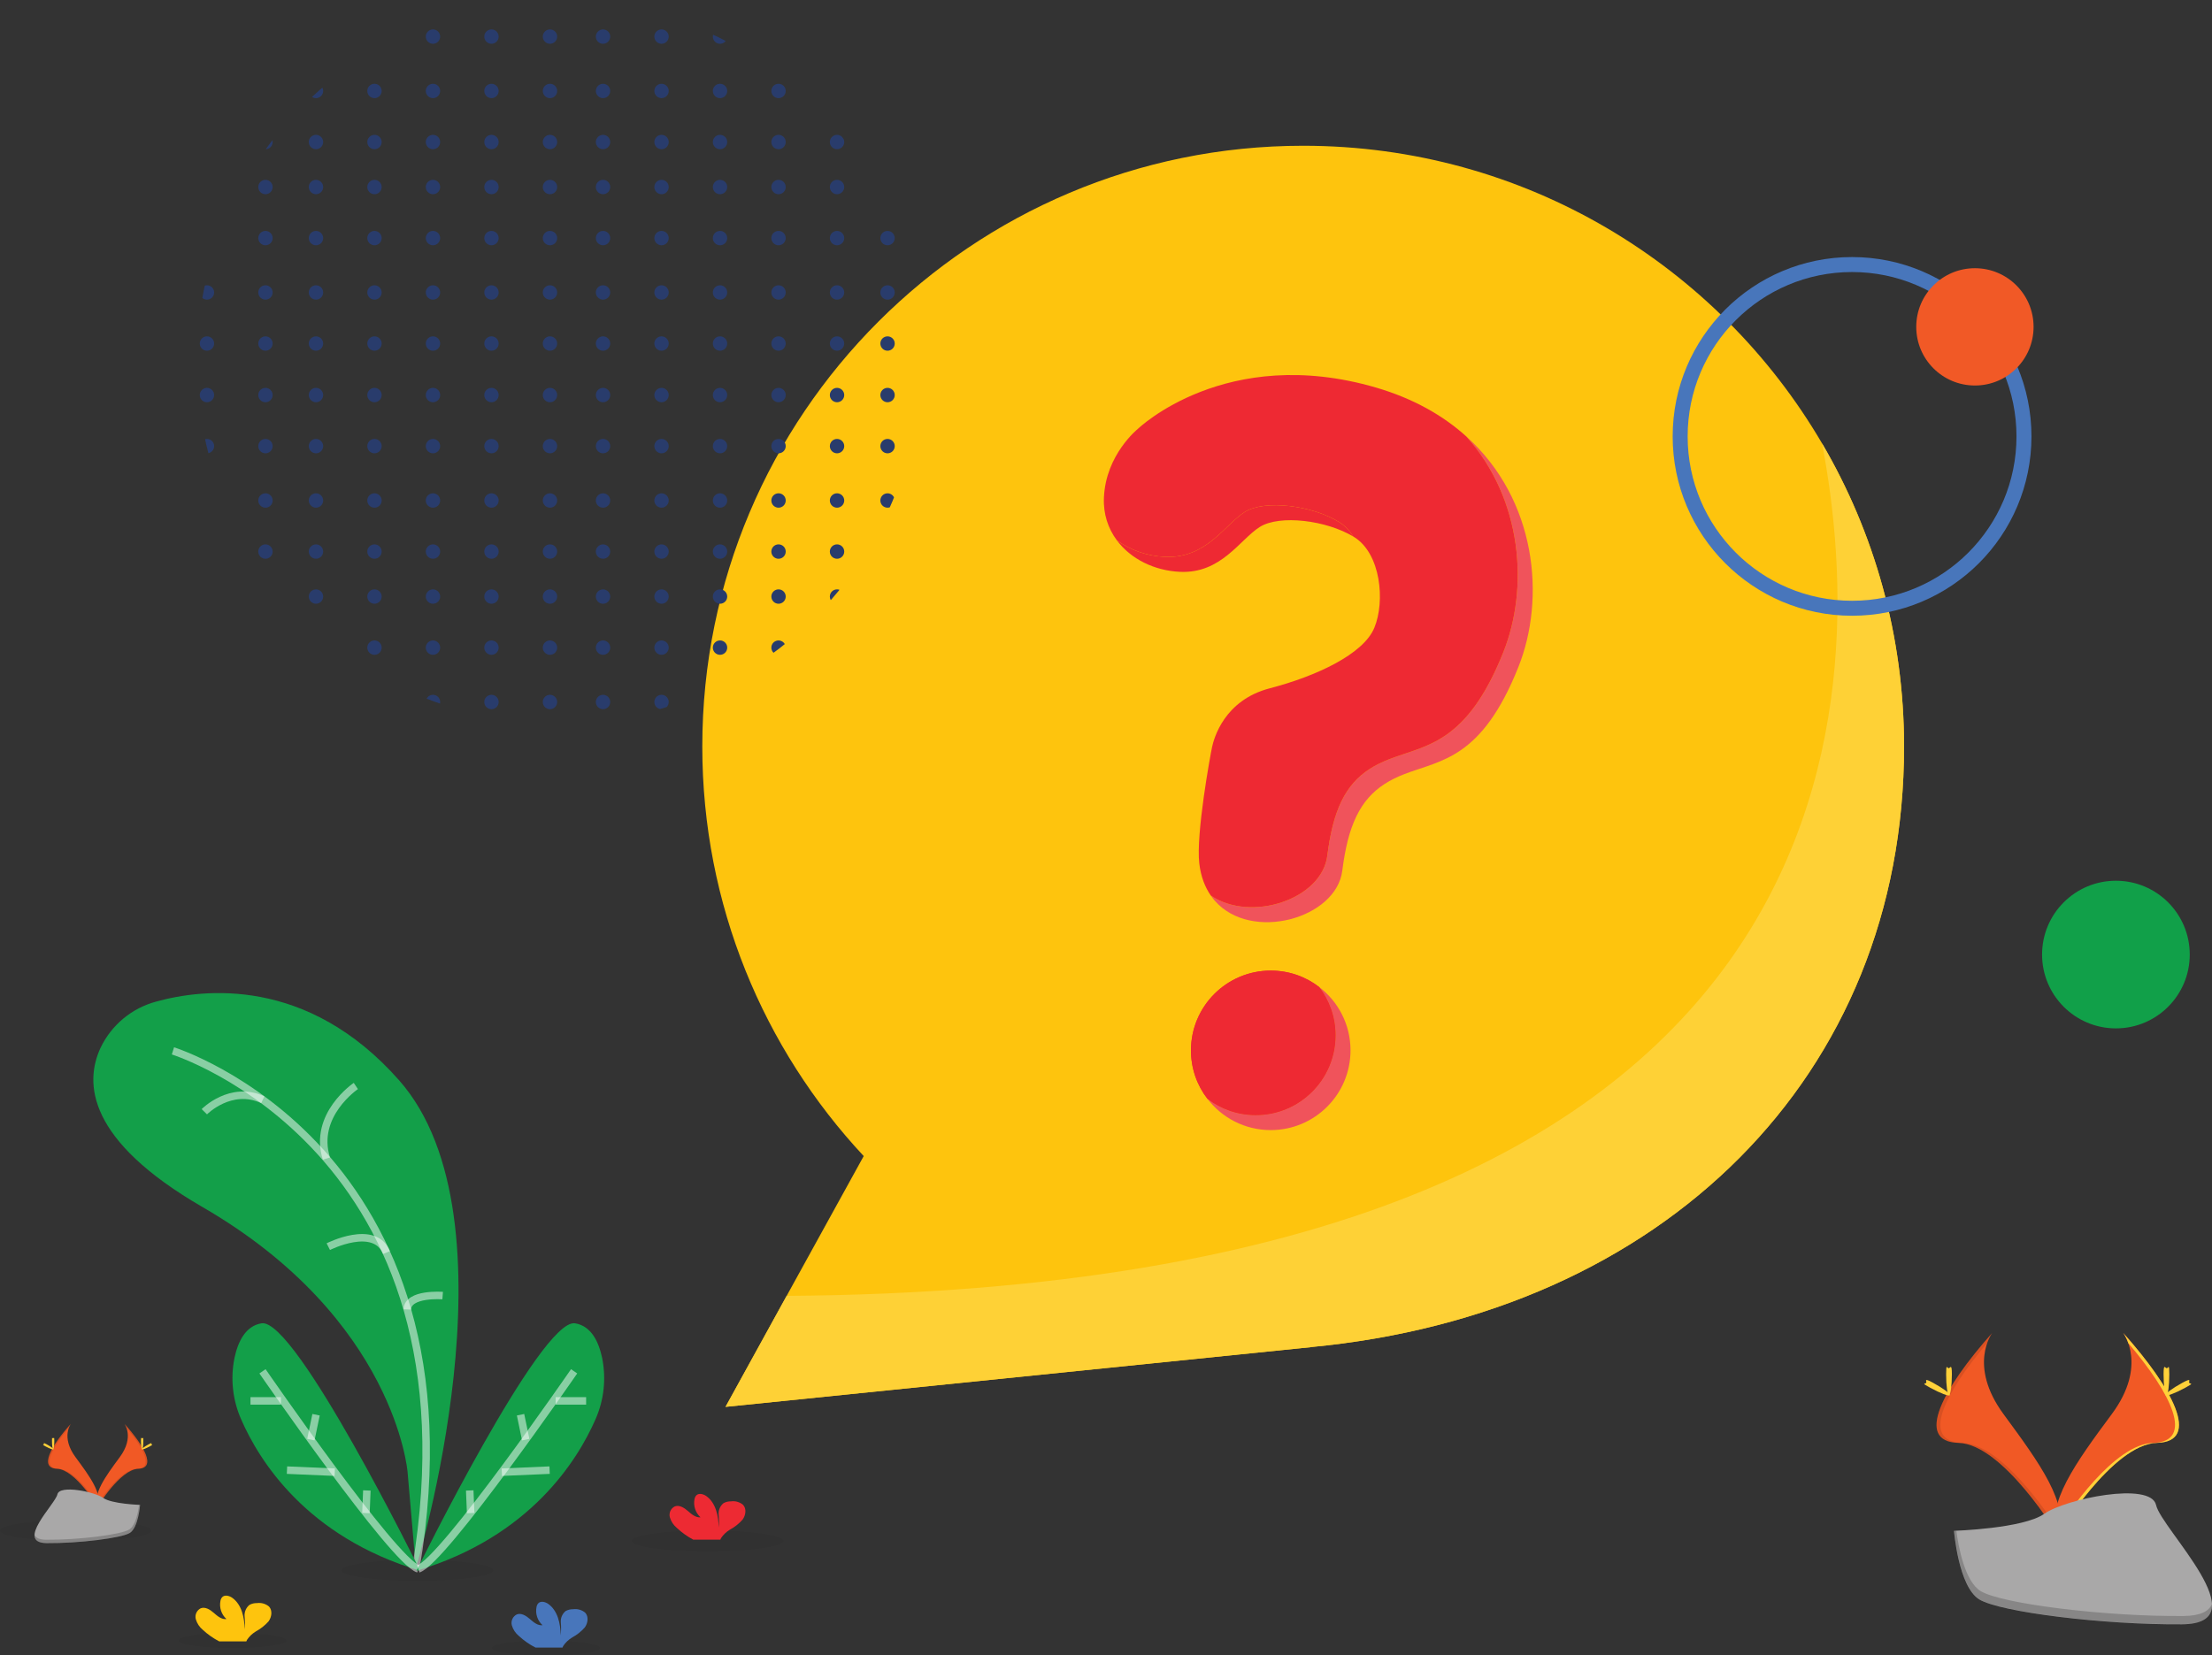 <?xml version="1.0" encoding="utf-8"?>
<!-- Generator: Adobe Illustrator 16.0.0, SVG Export Plug-In . SVG Version: 6.00 Build 0)  -->
<!DOCTYPE svg PUBLIC "-//W3C//DTD SVG 1.1//EN" "http://www.w3.org/Graphics/SVG/1.1/DTD/svg11.dtd">
<svg version="1.1" id="Layer_1" xmlns="http://www.w3.org/2000/svg" xmlns:xlink="http://www.w3.org/1999/xlink" x="0px" y="0px"
	 width="295.312px" height="221.057px" viewBox="0 0 295.312 221.057" enable-background="new 0 0 295.312 221.057"
	 xml:space="preserve">
<rect x="0" y="0" width="295.312" height="221.057" fill="#333333" stroke="none"/>
<g>
	<ellipse opacity="0.05" fill="#010101" cx="94.471" cy="205.777" rx="10.111" ry="1.39"/>
	<ellipse opacity="0.05" fill="#010101" cx="55.736" cy="209.708" rx="10.111" ry="1.39"/>
	<ellipse opacity="0.05" fill="#010101" cx="10.112" cy="204.392" rx="10.111" ry="1.389"/>
	<ellipse opacity="0.05" fill="#010101" cx="31.038" cy="219.081" rx="7.188" ry="0.986"/>
	<path fill="#139F49" d="M55.521,209.393c0,0,14.181-46.487-2.221-65.109c-12.269-13.928-26.193-12.263-32.441-10.533
		c-3.266,0.873-5.986,3.133-7.44,6.186c-2.177,4.703-1.785,12.34,13.609,21.25c25.771,14.918,27.385,35.391,27.385,35.391
		L55.521,209.393z"/>
	<path opacity="0.5" fill="none" stroke="#FFFFFF" stroke-miterlimit="10" d="M23.089,140.336c0,0,41.807,13.06,32.439,69.057"/>
	<path opacity="0.5" fill="none" stroke="#FFFFFF" stroke-miterlimit="10" d="M47.507,145.024c0,0-5.759,3.877-3.927,9.691"/>
	<path opacity="0.5" fill="none" stroke="#FFFFFF" stroke-miterlimit="10" d="M27.28,148.462c0,0,3.521-3.581,7.803-1.604"/>
	<path opacity="0.5" fill="none" stroke="#FFFFFF" stroke-miterlimit="10" d="M43.829,166.479c0,0,6.176-3.134,7.773,0.791"/>
	<path opacity="0.5" fill="none" stroke="#FFFFFF" stroke-miterlimit="10" d="M59.097,173.016c0,0-4.634-0.368-4.722,1.851"/>
	<path fill="#139F49" d="M56.093,209.764c0,0-16.608-33.789-21.17-33.047c-2.166,0.35-3.163,2.481-3.62,4.634
		c-0.559,2.768-0.243,5.643,0.906,8.223C34.561,194.971,40.88,205.238,56.093,209.764z"/>
	<path opacity="0.5" fill="none" stroke="#FFFFFF" stroke-miterlimit="10" d="M35.044,183.127c0,0,17.435,25.28,20.804,26.391"/>
	<line opacity="0.5" fill="none" stroke="#FFFFFF" stroke-miterlimit="10" x1="33.44" y1="187.077" x2="37.51" y2="187.077"/>
	<line opacity="0.5" fill="none" stroke="#FFFFFF" stroke-miterlimit="10" x1="38.314" y1="196.324" x2="44.692" y2="196.598"/>
	<line opacity="0.5" fill="none" stroke="#FFFFFF" stroke-miterlimit="10" x1="42.195" y1="188.925" x2="41.503" y2="192.25"/>
	<line opacity="0.5" fill="none" stroke="#FFFFFF" stroke-miterlimit="10" x1="48.977" y1="199.037" x2="48.855" y2="202.058"/>
	<path fill="#139F49" d="M55.601,209.764c0,0,16.608-33.789,21.171-33.047c2.169,0.35,3.167,2.481,3.618,4.634
		c0.56,2.768,0.243,5.643-0.905,8.223C77.112,194.971,70.793,205.238,55.601,209.764z"/>
	<path opacity="0.5" fill="none" stroke="#FFFFFF" stroke-miterlimit="10" d="M76.648,183.127c0,0-17.432,25.28-20.8,26.391"/>
	<line opacity="0.5" fill="none" stroke="#FFFFFF" stroke-miterlimit="10" x1="78.25" y1="187.077" x2="74.18" y2="187.077"/>
	<line opacity="0.5" fill="none" stroke="#FFFFFF" stroke-miterlimit="10" x1="73.375" y1="196.324" x2="66.996" y2="196.598"/>
	<line opacity="0.5" fill="none" stroke="#FFFFFF" stroke-miterlimit="10" x1="69.495" y1="188.925" x2="70.186" y2="192.25"/>
	<line opacity="0.5" fill="none" stroke="#FFFFFF" stroke-miterlimit="10" x1="62.712" y1="199.037" x2="62.834" y2="202.058"/>
	<path fill="#FEC40D" d="M27.082,217.655c-0.452-0.37-0.782-0.868-0.943-1.429c-0.152-0.58,0.124-1.187,0.661-1.453
		c0.607-0.233,1.265,0.189,1.745,0.615c0.481,0.425,1.053,0.909,1.685,0.821c-0.672-0.612-0.974-1.531-0.8-2.422
		c0.03-0.179,0.106-0.349,0.223-0.49c0.338-0.362,0.949-0.207,1.353,0.075c1.264,0.903,1.64,2.648,1.648,4.214
		c0.063-0.577,0.063-1.159,0-1.736c-0.049-0.587,0.195-1.162,0.653-1.533c0.305-0.166,0.647-0.247,0.994-0.237
		c0.579-0.082,1.166,0.086,1.615,0.459c0.488,0.523,0.361,1.404-0.064,1.982c-0.479,0.539-1.05,0.993-1.685,1.335
		c-0.477,0.287-0.885,0.674-1.193,1.138c-0.035,0.064-0.064,0.133-0.088,0.202h-3.61C28.477,218.784,27.74,218.265,27.082,217.655z"
		/>
	<path fill="#ED2A33" d="M90.371,204.046c-0.453-0.368-0.781-0.868-0.944-1.428c-0.15-0.577,0.124-1.183,0.658-1.448
		c0.606-0.237,1.264,0.184,1.75,0.61c0.484,0.425,1.052,0.91,1.684,0.843c-0.672-0.612-0.976-1.531-0.8-2.423
		c0.03-0.18,0.106-0.349,0.223-0.488c0.338-0.362,0.947-0.207,1.354,0.077c1.264,0.901,1.638,2.645,1.647,4.211
		c0.063-0.576,0.063-1.159,0-1.735c-0.05-0.587,0.194-1.162,0.652-1.533c0.305-0.165,0.648-0.247,0.995-0.237
		c0.577-0.082,1.163,0.085,1.61,0.459c0.493,0.522,0.362,1.404-0.064,1.982c-0.478,0.539-1.049,0.993-1.685,1.335
		c-0.477,0.285-0.884,0.674-1.192,1.136c-0.034,0.066-0.063,0.133-0.089,0.204h-3.61C91.762,205.188,91.026,204.664,90.371,204.046z
		"/>
	<ellipse opacity="0.05" fill="#010101" cx="72.878" cy="220.071" rx="7.188" ry="0.986"/>
	<path fill="#4876BB" d="M69.28,218.475c-0.454-0.37-0.784-0.868-0.948-1.43c-0.152-0.58,0.124-1.186,0.662-1.452
		c0.607-0.234,1.265,0.189,1.749,0.615c0.485,0.425,1.054,0.909,1.685,0.821c-0.675-0.61-0.979-1.53-0.801-2.422
		c0.028-0.181,0.106-0.351,0.225-0.49c0.336-0.362,0.943-0.207,1.348,0.075c1.262,0.903,1.643,2.648,1.647,4.215
		c0.071-0.576,0.079-1.159,0.025-1.736c-0.052-0.586,0.191-1.162,0.648-1.534c0.306-0.165,0.648-0.245,0.994-0.237
		c0.58-0.082,1.166,0.086,1.614,0.459c0.488,0.524,0.363,1.404-0.062,1.982c-0.481,0.539-1.051,0.991-1.687,1.335
		c-0.478,0.285-0.886,0.673-1.192,1.138c-0.036,0.064-0.065,0.131-0.089,0.202h-3.615C70.683,219.605,69.942,219.084,69.28,218.475z
		"/>
	<path fill="#F15925" d="M9.459,190.147c0,0-1.357,1.769,0.623,4.445c1.981,2.675,3.615,4.935,2.95,6.604
		c0,0-2.987-4.969-5.419-5.055C5.182,196.05,6.783,193.121,9.459,190.147z"/>
	<path opacity="0.1" fill="#010101" enable-background="new    " d="M9.459,190.147c-0.121,0.171-0.215,0.358-0.278,0.557
		c-2.373,2.784-3.637,5.388-1.357,5.45c2.127,0.064,4.677,3.864,5.282,4.821c-0.017,0.075-0.041,0.147-0.071,0.22
		c0,0-2.987-4.969-5.417-5.055C5.187,196.05,6.783,193.121,9.459,190.147z"/>
	<path fill="#FFD139" d="M6.94,192.405c0,0.625,0.071,1.129,0.155,1.129c0.084,0,0.157-0.504,0.157-1.129
		c0-0.623-0.085-0.328-0.173-0.328C6.99,192.078,6.94,191.783,6.94,192.405z"/>
	<path fill="#FFD139" d="M6.076,193.152c0.548,0.294,1.024,0.475,1.066,0.4c0.042-0.076-0.366-0.379-0.914-0.679
		c-0.548-0.297-0.334-0.08-0.376,0C5.811,192.953,5.529,192.852,6.076,193.152z"/>
	<path fill="#F15925" d="M16.617,190.147c0,0,1.353,1.769-0.628,4.445c-1.98,2.675-3.61,4.935-2.949,6.604
		c0,0,2.987-4.969,5.422-5.055C20.897,196.05,19.292,193.121,16.617,190.147z"/>
	<path opacity="0.1" fill="#010101" enable-background="new    " d="M16.617,190.147c0.117,0.171,0.209,0.358,0.273,0.557
		c2.376,2.784,3.64,5.388,1.356,5.45c-2.105,0.064-4.672,3.864-5.283,4.821c0,0.075,0.046,0.147,0.071,0.22
		c0,0,2.988-4.969,5.422-5.055C20.893,196.05,19.292,193.121,16.617,190.147z"/>
	<path fill="#FFD139" d="M19.133,192.405c0,0.625-0.068,1.129-0.156,1.129c-0.089,0-0.157-0.504-0.157-1.129
		c0-0.623,0.09-0.328,0.173-0.328C19.077,192.078,19.133,191.783,19.133,192.405z"/>
	<path fill="#FFD139" d="M20,193.152c-0.548,0.294-1.028,0.475-1.067,0.4c-0.038-0.076,0.367-0.379,0.915-0.679
		c0.548-0.297,0.333-0.08,0.375,0C20.265,192.953,20.547,192.852,20,193.152z"/>
	<path fill="#A9A8A8" d="M18.703,200.963c0,0-3.792-0.118-4.93-0.932c-1.137-0.813-5.826-1.783-6.109-0.475
		c-0.282,1.304-5.695,6.484-1.415,6.516c4.28,0.034,9.934-0.666,11.076-1.36C18.466,204.017,18.703,200.963,18.703,200.963z"/>
	<path opacity="0.2" fill="#010101" enable-background="new    " d="M6.169,205.618c4.28,0.034,9.938-0.666,11.079-1.361
		c0.864-0.527,1.214-2.422,1.329-3.299h0.126c0,0-0.241,3.055-1.377,3.751c-1.138,0.694-6.801,1.394-11.076,1.36
		c-1.234,0-1.665-0.451-1.641-1.099C4.782,205.365,5.25,205.61,6.169,205.618z"/>
</g>
<g>
	<path fill="#F15925" d="M283.459,178.004c0,0,3.309,4.324-1.532,10.846c-4.838,6.52-8.828,12.053-7.23,16.125
		c0,0,7.297-12.137,13.258-12.303C293.916,192.502,289.998,185.332,283.459,178.004z"/>
	<path fill="#FFD139" d="M283.459,178.004c0.29,0.414,0.517,0.871,0.675,1.354c5.797,6.809,8.888,13.168,3.313,13.328
		c-5.187,0.146-11.45,9.434-12.907,11.775c0.048,0.178,0.107,0.357,0.175,0.531c0,0,7.297-12.137,13.257-12.307
		C293.932,192.518,289.998,185.332,283.459,178.004z"/>
	<path fill="#FFD139" d="M289.612,183.521c0,1.525-0.169,2.76-0.38,2.76s-0.385-1.234-0.385-2.76s0.215-0.807,0.427-0.807
		S289.612,181.992,289.612,183.521z"/>
	<path fill="#FFD139" d="M291.726,185.332c-1.337,0.727-2.506,1.166-2.609,0.984c-0.103-0.18,0.904-0.928,2.243-1.658
		c1.338-0.727,0.808-0.197,0.909,0C292.372,184.859,293.064,184.605,291.726,185.332z"/>
	<path fill="#F15925" d="M265.97,178.004c0,0-3.296,4.314,1.526,10.863c4.819,6.549,8.827,12.053,7.23,16.125
		c0,0-7.298-12.137-13.257-12.307C255.509,192.518,259.438,185.332,265.97,178.004z"/>
	<path opacity="0.1" fill="#010101" enable-background="new    " d="M265.97,178.004c-0.287,0.416-0.514,0.871-0.674,1.354
		c-5.798,6.809-8.889,13.168-3.314,13.328c5.193,0.146,11.449,9.434,12.908,11.775c-0.048,0.182-0.105,0.357-0.175,0.531
		c0,0-7.298-12.137-13.258-12.307C255.497,192.518,259.438,185.332,265.97,178.004z"/>
	<path fill="#FFD139" d="M259.817,183.521c0,1.525,0.17,2.76,0.382,2.76c0.211,0,0.385-1.234,0.385-2.76s-0.217-0.807-0.428-0.807
		C259.944,182.715,259.817,181.992,259.817,183.521z"/>
	<path fill="#FFD139" d="M257.708,185.332c1.338,0.727,2.501,1.166,2.604,0.984c0.103-0.18-0.903-0.928-2.242-1.658
		c-1.337-0.727-0.807-0.197-0.908,0C257.058,184.859,256.372,184.605,257.708,185.332z"/>
	<path fill="#A9A8A8" d="M260.867,204.426c0,0,9.256-0.285,12.052-2.271c2.798-1.988,14.234-4.357,14.928-1.168
		c0.694,3.188,13.908,15.842,3.459,15.926c-10.449,0.086-24.28-1.627-27.063-3.324C261.458,211.889,260.867,204.426,260.867,204.426
		z"/>
	<path opacity="0.2" fill="#010101" enable-background="new    " d="M291.492,215.805c-10.449,0.084-24.28-1.629-27.063-3.326
		c-2.121-1.289-2.965-5.926-3.249-8.064h-0.307c0,0,0.603,7.467,3.369,9.16c2.768,1.691,16.614,3.412,27.063,3.326
		c3.014,0,4.063-1.096,4.001-2.688C294.89,215.184,293.74,215.785,291.492,215.805z"/>
</g>
<g>
	<path fill="#FEC40D" d="M174.97,179.894l0.01,0.01l-78.12,7.97l8.16-14.82l10.29-18.67c-13.37-14.33-21.55-33.56-21.55-54.7
		c0-44.3,35.92-80.22,80.22-80.22c29.54,0,55.35,15.97,69.27,39.74c6.96,11.88,10.95,25.71,10.95,40.48
		C254.2,143.654,222.04,175.444,174.97,179.894z"/>
	<path fill="#FED136" d="M174.97,179.894l0.01,0.01l-78.12,7.97l8.16-14.82c144.26-0.97,144.8-79.67,138.23-113.85
		c6.96,11.88,10.95,25.71,10.95,40.48C254.2,143.654,222.04,175.444,174.97,179.894z"/>
	<g>
		<path fill="#EE2933" d="M180.69,71.664c-3.57-2.17-9.83-2.98-12.51-1.29c-2.69,1.71-5.14,6.24-10.64,5.99
			c-3.4-0.15-6.58-1.7-8.45-4.23c1.79,1.33,4.06,2.13,6.45,2.23c5.5,0.25,7.95-4.28,10.64-5.99c2.7-1.71,9.06-0.86,12.61,1.35
			C179.56,70.204,180.19,70.874,180.69,71.664z"/>
		<path fill="#F0535B" d="M202.7,89.104c-4.89,12.24-10.28,12.37-15.18,14.26c-3.96,1.53-6.32,3.91-7.6,8.93
			c-0.29,1.17-0.53,2.49-0.72,3.98c-0.8,6.41-12.17,9.56-17.01,4.02c-0.19-0.22-0.37-0.45-0.54-0.7c5.35,3.64,14.82,0.51,15.55-5.32
			c0.19-1.49,0.43-2.81,0.72-3.98c1.28-5.02,3.64-7.4,7.6-8.93c4.9-1.89,10.29-2.02,15.18-14.26c3.4-8.51,2.61-20.38-4.93-28.81
			C205.15,66.744,206.39,79.894,202.7,89.104z"/>
		<path fill="#EE2933" d="M200.7,87.104c-4.89,12.24-10.28,12.37-15.18,14.26c-3.96,1.53-6.32,3.91-7.6,8.93
			c-0.29,1.17-0.53,2.49-0.72,3.98c-0.73,5.83-10.2,8.96-15.55,5.32l-0.01-0.01c-0.78-1.13-1.33-2.55-1.53-4.29
			c-0.46-3.89,1.47-14.44,1.71-15.55c0.24-1.1,1.59-6.24,7.71-7.83c6.12-1.59,12.49-4.53,13.95-8.08c1.47-3.55,0.86-9.91-2.69-12.11
			c-0.03-0.02-0.07-0.04-0.1-0.06c-0.5-0.79-1.13-1.46-1.9-1.94c-3.55-2.21-9.91-3.06-12.61-1.35c-2.69,1.71-5.14,6.24-10.64,5.99
			c-2.39-0.1-4.66-0.9-6.45-2.23c-1.15-1.56-1.81-3.49-1.71-5.68c0.24-5.75,4.53-9.18,4.53-9.18s11.75-11.38,31.82-5.51
			c4.97,1.46,8.95,3.73,12.04,6.53C203.31,66.724,204.1,78.594,200.7,87.104z"/>
		<path fill="#F0535B" d="M180.3,140.264c0,5.88-4.77,10.65-10.65,10.65c-3.45,0-6.52-1.64-8.46-4.19c1.79,1.38,4.03,2.19,6.46,2.19
			c5.88,0,10.65-4.77,10.65-10.65c0-2.43-0.81-4.67-2.19-6.46C178.66,133.744,180.3,136.814,180.3,140.264z"/>
		<path fill="#EE2933" d="M178.3,138.264c0,5.88-4.77,10.65-10.65,10.65c-2.43,0-4.67-0.81-6.46-2.19
			c-1.38-1.79-2.19-4.03-2.19-6.46c0-5.88,4.77-10.65,10.65-10.65c2.43,0,4.67,0.81,6.46,2.19
			C177.49,133.594,178.3,135.834,178.3,138.264z"/>
		<path fill="#EE2933" d="M178.3,138.264c0,5.88-4.77,10.65-10.65,10.65c-2.43,0-4.67-0.81-6.46-2.19
			c-1.38-1.79-2.19-4.03-2.19-6.46c0-5.88,4.77-10.65,10.65-10.65c2.43,0,4.67,0.81,6.46,2.19
			C177.49,133.594,178.3,135.834,178.3,138.264z"/>
	</g>
	<circle fill="none" stroke="#4876BB" stroke-width="2" stroke-miterlimit="10" cx="247.259" cy="58.278" r="22.95"/>
	<circle fill="#F15926" cx="263.66" cy="43.649" r="7.832"/>
	<circle fill="#11A049" cx="282.484" cy="127.473" r="9.858"/>
</g>
<g>
	<defs>
		<circle id="SVGID_1_" cx="74.568" cy="48.314" r="48.314"/>
	</defs>
	<clipPath id="SVGID_2_">
		<use xlink:href="#SVGID_1_"  overflow="visible"/>
	</clipPath>
	<g clip-path="url(#SVGID_2_)">
		<g>
			<g>
				<g>
					<g>
						<circle fill="#293C6C" cx="42.185" cy="-1.934" r="0.96"/>
					</g>
					<g>
						<circle fill="#293C6C" cx="49.995" cy="-1.934" r="0.96"/>
					</g>
					<g>
						<circle fill="#293C6C" cx="57.804" cy="-1.934" r="0.96"/>
					</g>
					<g>
						<circle fill="#293C6C" cx="73.425" cy="-1.934" r="0.96"/>
					</g>
					<g>
						<circle fill="#293C6C" cx="65.614" cy="-1.934" r="0.96"/>
					</g>
					<g>
						<circle fill="#293C6C" cx="42.185" cy="4.887" r="0.96"/>
					</g>
					<g>
						<circle fill="#293C6C" cx="49.995" cy="4.886" r="0.96"/>
					</g>
					<g>
						<circle fill="#293C6C" cx="57.804" cy="4.886" r="0.96"/>
					</g>
					<g>
						<circle fill="#293C6C" cx="73.425" cy="4.886" r="0.96"/>
					</g>
					<g>
						<circle fill="#293C6C" cx="65.614" cy="4.886" r="0.96"/>
					</g>
				</g>
				<g>
					<g>
						<circle fill="#293C6C" cx="42.185" cy="12.147" r="0.96"/>
					</g>
					<g>
						<circle fill="#293C6C" cx="49.995" cy="12.147" r="0.96"/>
					</g>
					<g>
						<circle fill="#293C6C" cx="57.804" cy="12.147" r="0.96"/>
					</g>
					<g>
						<circle fill="#293C6C" cx="73.425" cy="12.147" r="0.96"/>
					</g>
					<g>
						<circle fill="#293C6C" cx="65.614" cy="12.147" r="0.96"/>
					</g>
					<g>
						<circle fill="#293C6C" cx="42.185" cy="18.967" r="0.96"/>
					</g>
					<g>
						<circle fill="#293C6C" cx="49.995" cy="18.967" r="0.96"/>
					</g>
					<g>
						<circle fill="#293C6C" cx="57.804" cy="18.967" r="0.96"/>
					</g>
					<g>
						<circle fill="#293C6C" cx="73.425" cy="18.967" r="0.96"/>
					</g>
					<g>
						<circle fill="#293C6C" cx="65.614" cy="18.967" r="0.96"/>
					</g>
				</g>
				<g>
					<g>
						<circle fill="#293C6C" cx="42.185" cy="24.975" r="0.96"/>
					</g>
					<g>
						<circle fill="#293C6C" cx="49.995" cy="24.976" r="0.96"/>
					</g>
					<g>
						<circle fill="#293C6C" cx="57.804" cy="24.976" r="0.96"/>
					</g>
					<g>
						<circle fill="#293C6C" cx="73.425" cy="24.976" r="0.96"/>
					</g>
					<g>
						<circle fill="#293C6C" cx="65.614" cy="24.976" r="0.96"/>
					</g>
					<g>
						<circle fill="#293C6C" cx="42.185" cy="31.795" r="0.96"/>
					</g>
					<g>
						<circle fill="#293C6C" cx="49.995" cy="31.795" r="0.96"/>
					</g>
					<g>
						<circle fill="#293C6C" cx="57.804" cy="31.795" r="0.96"/>
					</g>
					<g>
						<circle fill="#293C6C" cx="73.425" cy="31.795" r="0.96"/>
					</g>
					<g>
						<circle fill="#293C6C" cx="65.614" cy="31.795" r="0.96"/>
					</g>
				</g>
				<g>
					<g>
						<circle fill="#293C6C" cx="42.185" cy="39.056" r="0.96"/>
					</g>
					<g>
						<circle fill="#293C6C" cx="49.995" cy="39.056" r="0.96"/>
					</g>
					<g>
						<circle fill="#293C6C" cx="57.804" cy="39.056" r="0.96"/>
					</g>
					<g>
						<circle fill="#293C6C" cx="73.425" cy="39.056" r="0.96"/>
					</g>
					<g>
						<circle fill="#293C6C" cx="65.614" cy="39.056" r="0.96"/>
					</g>
					<g>
						<circle fill="#293C6C" cx="42.185" cy="45.876" r="0.96"/>
					</g>
					<g>
						<circle fill="#293C6C" cx="49.995" cy="45.876" r="0.96"/>
					</g>
					<g>
						<circle fill="#293C6C" cx="57.804" cy="45.876" r="0.96"/>
					</g>
					<g>
						<circle fill="#293C6C" cx="73.425" cy="45.876" r="0.96"/>
					</g>
					<g>
						<circle fill="#293C6C" cx="65.614" cy="45.876" r="0.96"/>
					</g>
				</g>
			</g>
			<g>
				<g>
					<g>
						<circle fill="#293C6C" cx="4.201" cy="-1.934" r="0.96"/>
					</g>
					<g>
						<circle fill="#293C6C" cx="12.011" cy="-1.934" r="0.96"/>
					</g>
					<g>
						<circle fill="#293C6C" cx="19.821" cy="-1.934" r="0.96"/>
					</g>
					<g>
						<circle fill="#293C6C" cx="35.441" cy="-1.934" r="0.96"/>
					</g>
					<g>
						<circle fill="#293C6C" cx="27.63" cy="-1.934" r="0.96"/>
					</g>
					<g>
						<circle fill="#293C6C" cx="4.201" cy="4.887" r="0.96"/>
					</g>
					<g>
						<circle fill="#293C6C" cx="12.011" cy="4.886" r="0.96"/>
					</g>
					<g>
						<circle fill="#293C6C" cx="19.821" cy="4.886" r="0.96"/>
					</g>
					<g>
						<circle fill="#293C6C" cx="35.441" cy="4.886" r="0.96"/>
					</g>
					<g>
						<circle fill="#293C6C" cx="27.63" cy="4.886" r="0.96"/>
					</g>
				</g>
				<g>
					<g>
						<circle fill="#293C6C" cx="4.201" cy="12.147" r="0.96"/>
					</g>
					<g>
						<circle fill="#293C6C" cx="12.011" cy="12.147" r="0.96"/>
					</g>
					<g>
						<circle fill="#293C6C" cx="19.821" cy="12.147" r="0.96"/>
					</g>
					<g>
						<circle fill="#293C6C" cx="35.441" cy="12.147" r="0.96"/>
					</g>
					<g>
						<circle fill="#293C6C" cx="27.63" cy="12.147" r="0.96"/>
					</g>
					<g>
						<circle fill="#293C6C" cx="4.201" cy="18.967" r="0.96"/>
					</g>
					<g>
						<circle fill="#293C6C" cx="12.011" cy="18.967" r="0.96"/>
					</g>
					<g>
						<circle fill="#293C6C" cx="19.821" cy="18.967" r="0.96"/>
					</g>
					<g>
						<circle fill="#293C6C" cx="35.441" cy="18.967" r="0.96"/>
					</g>
					<g>
						<circle fill="#293C6C" cx="27.63" cy="18.967" r="0.96"/>
					</g>
				</g>
				<g>
					<g>
						<circle fill="#293C6C" cx="4.201" cy="24.975" r="0.96"/>
					</g>
					<g>
						<circle fill="#293C6C" cx="12.011" cy="24.976" r="0.96"/>
					</g>
					<g>
						<circle fill="#293C6C" cx="19.821" cy="24.976" r="0.96"/>
					</g>
					<g>
						<circle fill="#293C6C" cx="35.441" cy="24.976" r="0.96"/>
					</g>
					<g>
						<circle fill="#293C6C" cx="27.63" cy="24.976" r="0.96"/>
					</g>
					<g>
						<circle fill="#293C6C" cx="4.201" cy="31.795" r="0.96"/>
					</g>
					<g>
						<circle fill="#293C6C" cx="12.011" cy="31.795" r="0.96"/>
					</g>
					<g>
						<circle fill="#293C6C" cx="19.821" cy="31.795" r="0.96"/>
					</g>
					<g>
						<circle fill="#293C6C" cx="35.441" cy="31.795" r="0.96"/>
					</g>
					<g>
						<circle fill="#293C6C" cx="27.63" cy="31.795" r="0.96"/>
					</g>
				</g>
				<g>
					<g>
						<circle fill="#293C6C" cx="4.201" cy="39.056" r="0.96"/>
					</g>
					<g>
						<circle fill="#293C6C" cx="12.011" cy="39.056" r="0.96"/>
					</g>
					<g>
						<circle fill="#293C6C" cx="19.821" cy="39.056" r="0.96"/>
					</g>
					<g>
						<circle fill="#293C6C" cx="35.441" cy="39.056" r="0.96"/>
					</g>
					<g>
						<circle fill="#293C6C" cx="27.63" cy="39.056" r="0.96"/>
					</g>
					<g>
						<circle fill="#293C6C" cx="4.201" cy="45.876" r="0.96"/>
					</g>
					<g>
						<circle fill="#293C6C" cx="12.011" cy="45.876" r="0.96"/>
					</g>
					<g>
						<circle fill="#293C6C" cx="19.821" cy="45.876" r="0.96"/>
					</g>
					<g>
						<circle fill="#293C6C" cx="35.441" cy="45.876" r="0.96"/>
					</g>
					<g>
						<circle fill="#293C6C" cx="27.63" cy="45.876" r="0.96"/>
					</g>
				</g>
			</g>
		</g>
		<g>
			<g>
				<g>
					<g>
						<circle fill="#293C6C" cx="118.491" cy="-1.934" r="0.96"/>
					</g>
					<g>
						<circle fill="#293C6C" cx="126.302" cy="-1.934" r="0.96"/>
					</g>
					<g>
						<circle fill="#293C6C" cx="134.111" cy="-1.934" r="0.96"/>
					</g>
					<g>
						<circle fill="#293C6C" cx="149.731" cy="-1.934" r="0.96"/>
					</g>
					<g>
						<circle fill="#293C6C" cx="141.921" cy="-1.934" r="0.96"/>
					</g>
					<g>
						<circle fill="#293C6C" cx="118.491" cy="4.887" r="0.96"/>
					</g>
					<g>
						<circle fill="#293C6C" cx="126.302" cy="4.886" r="0.96"/>
					</g>
					<g>
						<circle fill="#293C6C" cx="134.111" cy="4.886" r="0.96"/>
					</g>
					<g>
						<circle fill="#293C6C" cx="149.731" cy="4.886" r="0.96"/>
					</g>
					<g>
						<circle fill="#293C6C" cx="141.921" cy="4.886" r="0.96"/>
					</g>
				</g>
				<g>
					<g>
						<circle fill="#293C6C" cx="118.491" cy="12.147" r="0.96"/>
					</g>
					<g>
						<circle fill="#293C6C" cx="126.302" cy="12.147" r="0.96"/>
					</g>
					<g>
						<circle fill="#293C6C" cx="134.111" cy="12.147" r="0.96"/>
					</g>
					<g>
						<circle fill="#293C6C" cx="149.731" cy="12.147" r="0.96"/>
					</g>
					<g>
						<circle fill="#293C6C" cx="141.921" cy="12.147" r="0.96"/>
					</g>
					<g>
						<circle fill="#293C6C" cx="118.491" cy="18.967" r="0.96"/>
					</g>
					<g>
						<circle fill="#293C6C" cx="126.302" cy="18.967" r="0.96"/>
					</g>
					<g>
						<circle fill="#293C6C" cx="134.111" cy="18.967" r="0.96"/>
					</g>
					<g>
						<circle fill="#293C6C" cx="149.731" cy="18.967" r="0.96"/>
					</g>
					<g>
						<circle fill="#293C6C" cx="141.921" cy="18.967" r="0.96"/>
					</g>
				</g>
				<g>
					<g>
						<circle fill="#293C6C" cx="118.491" cy="24.975" r="0.96"/>
					</g>
					<g>
						<circle fill="#293C6C" cx="126.302" cy="24.976" r="0.96"/>
					</g>
					<g>
						<circle fill="#293C6C" cx="134.111" cy="24.976" r="0.96"/>
					</g>
					<g>
						<circle fill="#293C6C" cx="149.731" cy="24.976" r="0.96"/>
					</g>
					<g>
						<circle fill="#293C6C" cx="141.921" cy="24.976" r="0.96"/>
					</g>
					<g>
						<circle fill="#293C6C" cx="118.491" cy="31.795" r="0.96"/>
					</g>
					<g>
						<circle fill="#293C6C" cx="126.302" cy="31.795" r="0.96"/>
					</g>
					<g>
						<circle fill="#293C6C" cx="134.111" cy="31.795" r="0.96"/>
					</g>
					<g>
						<circle fill="#293C6C" cx="149.731" cy="31.795" r="0.96"/>
					</g>
					<g>
						<circle fill="#293C6C" cx="141.921" cy="31.795" r="0.96"/>
					</g>
				</g>
				<g>
					<g>
						<circle fill="#293C6C" cx="118.491" cy="39.056" r="0.96"/>
					</g>
					<g>
						<circle fill="#293C6C" cx="126.302" cy="39.056" r="0.96"/>
					</g>
					<g>
						<circle fill="#293C6C" cx="134.111" cy="39.056" r="0.96"/>
					</g>
					<g>
						<circle fill="#293C6C" cx="149.731" cy="39.056" r="0.96"/>
					</g>
					<g>
						<circle fill="#293C6C" cx="141.921" cy="39.056" r="0.96"/>
					</g>
					<g>
						<circle fill="#293C6C" cx="118.491" cy="45.876" r="0.96"/>
					</g>
					<g>
						<circle fill="#293C6C" cx="126.302" cy="45.876" r="0.96"/>
					</g>
					<g>
						<circle fill="#293C6C" cx="134.111" cy="45.876" r="0.96"/>
					</g>
					<g>
						<circle fill="#293C6C" cx="149.731" cy="45.876" r="0.96"/>
					</g>
					<g>
						<circle fill="#293C6C" cx="141.921" cy="45.876" r="0.96"/>
					</g>
				</g>
			</g>
			<g>
				<g>
					<g>
						<circle fill="#293C6C" cx="80.508" cy="-1.934" r="0.96"/>
					</g>
					<g>
						<circle fill="#293C6C" cx="88.318" cy="-1.934" r="0.96"/>
					</g>
					<g>
						<circle fill="#293C6C" cx="96.127" cy="-1.934" r="0.96"/>
					</g>
					<g>
						<circle fill="#293C6C" cx="111.748" cy="-1.934" r="0.96"/>
					</g>
					<g>
						<circle fill="#293C6C" cx="103.938" cy="-1.934" r="0.96"/>
					</g>
					<g>
						<circle fill="#293C6C" cx="80.508" cy="4.887" r="0.96"/>
					</g>
					<g>
						<circle fill="#293C6C" cx="88.318" cy="4.886" r="0.96"/>
					</g>
					<g>
						<circle fill="#293C6C" cx="96.127" cy="4.886" r="0.96"/>
					</g>
					<g>
						<circle fill="#293C6C" cx="111.748" cy="4.886" r="0.96"/>
					</g>
					<g>
						<circle fill="#293C6C" cx="103.938" cy="4.886" r="0.96"/>
					</g>
				</g>
				<g>
					<g>
						<circle fill="#293C6C" cx="80.508" cy="12.147" r="0.96"/>
					</g>
					<g>
						<circle fill="#293C6C" cx="88.318" cy="12.147" r="0.96"/>
					</g>
					<g>
						<circle fill="#293C6C" cx="96.127" cy="12.147" r="0.96"/>
					</g>
					<g>
						<circle fill="#293C6C" cx="111.748" cy="12.147" r="0.96"/>
					</g>
					<g>
						<circle fill="#293C6C" cx="103.938" cy="12.147" r="0.96"/>
					</g>
					<g>
						<circle fill="#293C6C" cx="80.508" cy="18.967" r="0.96"/>
					</g>
					<g>
						<circle fill="#293C6C" cx="88.318" cy="18.967" r="0.96"/>
					</g>
					<g>
						<circle fill="#293C6C" cx="96.127" cy="18.967" r="0.96"/>
					</g>
					<g>
						<circle fill="#293C6C" cx="111.748" cy="18.967" r="0.96"/>
					</g>
					<g>
						<circle fill="#293C6C" cx="103.938" cy="18.967" r="0.96"/>
					</g>
				</g>
				<g>
					<g>
						<circle fill="#293C6C" cx="80.508" cy="24.975" r="0.96"/>
					</g>
					<g>
						<circle fill="#293C6C" cx="88.318" cy="24.976" r="0.96"/>
					</g>
					<g>
						<circle fill="#293C6C" cx="96.127" cy="24.976" r="0.96"/>
					</g>
					<g>
						<circle fill="#293C6C" cx="111.748" cy="24.976" r="0.96"/>
					</g>
					<g>
						<circle fill="#293C6C" cx="103.938" cy="24.976" r="0.96"/>
					</g>
					<g>
						<circle fill="#293C6C" cx="80.508" cy="31.795" r="0.96"/>
					</g>
					<g>
						<circle fill="#293C6C" cx="88.318" cy="31.795" r="0.96"/>
					</g>
					<g>
						<circle fill="#293C6C" cx="96.127" cy="31.795" r="0.96"/>
					</g>
					<g>
						<circle fill="#293C6C" cx="111.748" cy="31.795" r="0.96"/>
					</g>
					<g>
						<circle fill="#293C6C" cx="103.938" cy="31.795" r="0.96"/>
					</g>
				</g>
				<g>
					<g>
						<circle fill="#293C6C" cx="80.508" cy="39.056" r="0.96"/>
					</g>
					<g>
						<circle fill="#293C6C" cx="88.318" cy="39.056" r="0.96"/>
					</g>
					<g>
						<circle fill="#293C6C" cx="96.127" cy="39.056" r="0.96"/>
					</g>
					<g>
						<circle fill="#293C6C" cx="111.748" cy="39.056" r="0.96"/>
					</g>
					<g>
						<circle fill="#293C6C" cx="103.938" cy="39.056" r="0.96"/>
					</g>
					<g>
						<circle fill="#293C6C" cx="80.508" cy="45.876" r="0.96"/>
					</g>
					<g>
						<circle fill="#293C6C" cx="88.318" cy="45.876" r="0.96"/>
					</g>
					<g>
						<circle fill="#293C6C" cx="96.127" cy="45.876" r="0.96"/>
					</g>
					<g>
						<circle fill="#293C6C" cx="111.748" cy="45.876" r="0.96"/>
					</g>
					<g>
						<circle fill="#293C6C" cx="103.938" cy="45.876" r="0.96"/>
					</g>
				</g>
			</g>
		</g>
		<g>
			<g>
				<g>
					<g>
						<circle fill="#293C6C" cx="42.185" cy="52.756" r="0.96"/>
					</g>
					<g>
						<circle fill="#293C6C" cx="49.995" cy="52.756" r="0.96"/>
					</g>
					<g>
						<circle fill="#293C6C" cx="57.804" cy="52.756" r="0.96"/>
					</g>
					<g>
						<circle fill="#293C6C" cx="73.425" cy="52.756" r="0.96"/>
					</g>
					<g>
						<circle fill="#293C6C" cx="65.614" cy="52.756" r="0.96"/>
					</g>
					<g>
						<circle fill="#293C6C" cx="42.185" cy="59.576" r="0.96"/>
					</g>
					<g>
						<circle fill="#293C6C" cx="49.995" cy="59.576" r="0.96"/>
					</g>
					<g>
						<circle fill="#293C6C" cx="57.804" cy="59.576" r="0.96"/>
					</g>
					<g>
						<circle fill="#293C6C" cx="73.425" cy="59.576" r="0.96"/>
					</g>
					<g>
						<circle fill="#293C6C" cx="65.614" cy="59.576" r="0.96"/>
					</g>
				</g>
				<g>
					<g>
						<circle fill="#293C6C" cx="42.185" cy="66.837" r="0.96"/>
					</g>
					<g>
						<circle fill="#293C6C" cx="49.995" cy="66.837" r="0.961"/>
					</g>
					<g>
						<circle fill="#293C6C" cx="57.804" cy="66.837" r="0.961"/>
					</g>
					<g>
						<circle fill="#293C6C" cx="73.425" cy="66.837" r="0.96"/>
					</g>
					<g>
						<circle fill="#293C6C" cx="65.614" cy="66.837" r="0.961"/>
					</g>
					<g>
						<circle fill="#293C6C" cx="42.185" cy="73.657" r="0.96"/>
					</g>
					<g>
						<circle fill="#293C6C" cx="49.995" cy="73.657" r="0.961"/>
					</g>
					<g>
						<circle fill="#293C6C" cx="57.804" cy="73.657" r="0.961"/>
					</g>
					<g>
						<circle fill="#293C6C" cx="73.425" cy="73.657" r="0.96"/>
					</g>
					<g>
						<circle fill="#293C6C" cx="65.614" cy="73.657" r="0.961"/>
					</g>
				</g>
				<g>
					<g>
						<circle fill="#293C6C" cx="42.185" cy="79.666" r="0.96"/>
					</g>
					<g>
						<circle fill="#293C6C" cx="49.995" cy="79.665" r="0.96"/>
					</g>
					<g>
						<circle fill="#293C6C" cx="57.804" cy="79.665" r="0.96"/>
					</g>
					<g>
						<circle fill="#293C6C" cx="73.425" cy="79.665" r="0.96"/>
					</g>
					<g>
						<circle fill="#293C6C" cx="65.614" cy="79.665" r="0.96"/>
					</g>
					<g>
						<circle fill="#293C6C" cx="42.185" cy="86.485" r="0.96"/>
					</g>
					<g>
						<circle fill="#293C6C" cx="49.995" cy="86.485" r="0.96"/>
					</g>
					<g>
						<circle fill="#293C6C" cx="57.804" cy="86.485" r="0.96"/>
					</g>
					<g>
						<circle fill="#293C6C" cx="73.425" cy="86.485" r="0.96"/>
					</g>
					<g>
						<circle fill="#293C6C" cx="65.614" cy="86.485" r="0.96"/>
					</g>
				</g>
				<g>
					<g>
						<circle fill="#293C6C" cx="42.185" cy="93.746" r="0.96"/>
					</g>
					<g>
						<circle fill="#293C6C" cx="49.995" cy="93.746" r="0.96"/>
					</g>
					<g>
						<circle fill="#293C6C" cx="57.804" cy="93.746" r="0.96"/>
					</g>
					<g>
						<circle fill="#293C6C" cx="73.425" cy="93.746" r="0.96"/>
					</g>
					<g>
						<circle fill="#293C6C" cx="65.614" cy="93.746" r="0.96"/>
					</g>
					<g>
						<circle fill="#293C6C" cx="42.185" cy="100.565" r="0.96"/>
					</g>
					<g>
						<circle fill="#293C6C" cx="49.995" cy="100.566" r="0.96"/>
					</g>
					<g>
						<circle fill="#293C6C" cx="57.804" cy="100.566" r="0.96"/>
					</g>
					<g>
						<circle fill="#293C6C" cx="73.425" cy="100.566" r="0.96"/>
					</g>
					<g>
						<circle fill="#293C6C" cx="65.614" cy="100.566" r="0.96"/>
					</g>
				</g>
			</g>
			<g>
				<g>
					<g>
						<circle fill="#293C6C" cx="4.201" cy="52.756" r="0.96"/>
					</g>
					<g>
						<circle fill="#293C6C" cx="12.011" cy="52.756" r="0.96"/>
					</g>
					<g>
						<circle fill="#293C6C" cx="19.821" cy="52.756" r="0.96"/>
					</g>
					<g>
						<circle fill="#293C6C" cx="35.441" cy="52.756" r="0.96"/>
					</g>
					<g>
						<circle fill="#293C6C" cx="27.63" cy="52.756" r="0.96"/>
					</g>
					<g>
						<circle fill="#293C6C" cx="4.201" cy="59.576" r="0.96"/>
					</g>
					<g>
						<circle fill="#293C6C" cx="12.011" cy="59.576" r="0.96"/>
					</g>
					<g>
						<circle fill="#293C6C" cx="19.821" cy="59.576" r="0.96"/>
					</g>
					<g>
						<circle fill="#293C6C" cx="35.441" cy="59.576" r="0.96"/>
					</g>
					<g>
						<circle fill="#293C6C" cx="27.63" cy="59.576" r="0.96"/>
					</g>
				</g>
				<g>
					<g>
						<circle fill="#293C6C" cx="4.201" cy="66.837" r="0.96"/>
					</g>
					<g>
						<circle fill="#293C6C" cx="12.011" cy="66.837" r="0.96"/>
					</g>
					<g>
						<circle fill="#293C6C" cx="19.821" cy="66.837" r="0.96"/>
					</g>
					<g>
						<circle fill="#293C6C" cx="35.441" cy="66.837" r="0.961"/>
					</g>
					<g>
						<circle fill="#293C6C" cx="27.63" cy="66.837" r="0.961"/>
					</g>
					<g>
						<circle fill="#293C6C" cx="4.201" cy="73.657" r="0.96"/>
					</g>
					<g>
						<circle fill="#293C6C" cx="12.011" cy="73.657" r="0.96"/>
					</g>
					<g>
						<circle fill="#293C6C" cx="19.821" cy="73.657" r="0.96"/>
					</g>
					<g>
						<circle fill="#293C6C" cx="35.441" cy="73.657" r="0.961"/>
					</g>
					<g>
						<circle fill="#293C6C" cx="27.63" cy="73.657" r="0.961"/>
					</g>
				</g>
				<g>
					<g>
						<circle fill="#293C6C" cx="4.201" cy="79.666" r="0.96"/>
					</g>
					<g>
						<circle fill="#293C6C" cx="12.011" cy="79.665" r="0.96"/>
					</g>
					<g>
						<circle fill="#293C6C" cx="19.821" cy="79.665" r="0.96"/>
					</g>
					<g>
						<circle fill="#293C6C" cx="35.441" cy="79.665" r="0.96"/>
					</g>
					<g>
						<circle fill="#293C6C" cx="27.63" cy="79.665" r="0.96"/>
					</g>
					<g>
						<circle fill="#293C6C" cx="4.201" cy="86.485" r="0.96"/>
					</g>
					<g>
						<circle fill="#293C6C" cx="12.011" cy="86.485" r="0.96"/>
					</g>
					<g>
						<circle fill="#293C6C" cx="19.821" cy="86.485" r="0.96"/>
					</g>
					<g>
						<circle fill="#293C6C" cx="35.441" cy="86.485" r="0.96"/>
					</g>
					<g>
						<circle fill="#293C6C" cx="27.63" cy="86.485" r="0.96"/>
					</g>
				</g>
				<g>
					<g>
						<circle fill="#293C6C" cx="4.201" cy="93.746" r="0.96"/>
					</g>
					<g>
						<circle fill="#293C6C" cx="12.011" cy="93.746" r="0.96"/>
					</g>
					<g>
						<circle fill="#293C6C" cx="19.821" cy="93.746" r="0.96"/>
					</g>
					<g>
						<circle fill="#293C6C" cx="35.441" cy="93.746" r="0.96"/>
					</g>
					<g>
						<circle fill="#293C6C" cx="27.63" cy="93.746" r="0.96"/>
					</g>
					<g>
						<circle fill="#293C6C" cx="4.201" cy="100.565" r="0.96"/>
					</g>
					<g>
						<circle fill="#293C6C" cx="12.011" cy="100.566" r="0.96"/>
					</g>
					<g>
						<circle fill="#293C6C" cx="19.821" cy="100.566" r="0.96"/>
					</g>
					<g>
						<circle fill="#293C6C" cx="35.441" cy="100.566" r="0.96"/>
					</g>
					<g>
						<circle fill="#293C6C" cx="27.63" cy="100.566" r="0.96"/>
					</g>
				</g>
			</g>
		</g>
		<g>
			<g>
				<g>
					<g>
						<circle fill="#293C6C" cx="118.491" cy="52.756" r="0.96"/>
					</g>
					<g>
						<circle fill="#293C6C" cx="126.302" cy="52.756" r="0.96"/>
					</g>
					<g>
						<circle fill="#293C6C" cx="134.111" cy="52.756" r="0.96"/>
					</g>
					<g>
						<circle fill="#293C6C" cx="149.731" cy="52.756" r="0.96"/>
					</g>
					<g>
						<circle fill="#293C6C" cx="141.921" cy="52.756" r="0.96"/>
					</g>
					<g>
						<circle fill="#293C6C" cx="118.491" cy="59.576" r="0.96"/>
					</g>
					<g>
						<circle fill="#293C6C" cx="126.302" cy="59.576" r="0.96"/>
					</g>
					<g>
						<circle fill="#293C6C" cx="134.111" cy="59.576" r="0.96"/>
					</g>
					<g>
						<circle fill="#293C6C" cx="149.731" cy="59.576" r="0.96"/>
					</g>
					<g>
						<circle fill="#293C6C" cx="141.921" cy="59.576" r="0.96"/>
					</g>
				</g>
				<g>
					<g>
						<circle fill="#293C6C" cx="118.491" cy="66.837" r="0.96"/>
					</g>
					<g>
						<circle fill="#293C6C" cx="126.302" cy="66.837" r="0.96"/>
					</g>
					<g>
						<circle fill="#293C6C" cx="134.111" cy="66.837" r="0.96"/>
					</g>
					<g>
						<circle fill="#293C6C" cx="149.731" cy="66.837" r="0.961"/>
					</g>
					<g>
						<circle fill="#293C6C" cx="141.921" cy="66.837" r="0.961"/>
					</g>
					<g>
						<circle fill="#293C6C" cx="118.491" cy="73.657" r="0.96"/>
					</g>
					<g>
						<circle fill="#293C6C" cx="126.302" cy="73.657" r="0.96"/>
					</g>
					<g>
						<circle fill="#293C6C" cx="134.111" cy="73.657" r="0.96"/>
					</g>
					<g>
						<circle fill="#293C6C" cx="149.731" cy="73.657" r="0.961"/>
					</g>
					<g>
						<circle fill="#293C6C" cx="141.921" cy="73.657" r="0.961"/>
					</g>
				</g>
				<g>
					<g>
						<circle fill="#293C6C" cx="118.491" cy="79.666" r="0.96"/>
					</g>
					<g>
						<circle fill="#293C6C" cx="126.302" cy="79.665" r="0.96"/>
					</g>
					<g>
						<circle fill="#293C6C" cx="134.111" cy="79.665" r="0.96"/>
					</g>
					<g>
						<circle fill="#293C6C" cx="149.731" cy="79.665" r="0.96"/>
					</g>
					<g>
						<circle fill="#293C6C" cx="141.921" cy="79.665" r="0.96"/>
					</g>
					<g>
						<circle fill="#293C6C" cx="118.491" cy="86.485" r="0.96"/>
					</g>
					<g>
						<circle fill="#293C6C" cx="126.302" cy="86.485" r="0.96"/>
					</g>
					<g>
						<circle fill="#293C6C" cx="134.111" cy="86.485" r="0.96"/>
					</g>
					<g>
						<circle fill="#293C6C" cx="149.731" cy="86.485" r="0.96"/>
					</g>
					<g>
						<circle fill="#293C6C" cx="141.921" cy="86.485" r="0.96"/>
					</g>
				</g>
				<g>
					<g>
						<circle fill="#293C6C" cx="118.491" cy="93.746" r="0.96"/>
					</g>
					<g>
						<circle fill="#293C6C" cx="126.302" cy="93.746" r="0.96"/>
					</g>
					<g>
						<circle fill="#293C6C" cx="134.111" cy="93.746" r="0.96"/>
					</g>
					<g>
						<circle fill="#293C6C" cx="149.731" cy="93.746" r="0.96"/>
					</g>
					<g>
						<circle fill="#293C6C" cx="141.921" cy="93.746" r="0.96"/>
					</g>
					<g>
						<circle fill="#293C6C" cx="118.491" cy="100.565" r="0.96"/>
					</g>
					<g>
						<circle fill="#293C6C" cx="126.302" cy="100.566" r="0.96"/>
					</g>
					<g>
						<circle fill="#293C6C" cx="134.111" cy="100.566" r="0.96"/>
					</g>
					<g>
						<circle fill="#293C6C" cx="149.731" cy="100.566" r="0.96"/>
					</g>
					<g>
						<circle fill="#293C6C" cx="141.921" cy="100.566" r="0.96"/>
					</g>
				</g>
			</g>
			<g>
				<g>
					<g>
						<circle fill="#293C6C" cx="80.508" cy="52.756" r="0.96"/>
					</g>
					<g>
						<circle fill="#293C6C" cx="88.318" cy="52.756" r="0.96"/>
					</g>
					<g>
						<circle fill="#293C6C" cx="96.127" cy="52.756" r="0.96"/>
					</g>
					<g>
						<circle fill="#293C6C" cx="111.748" cy="52.756" r="0.96"/>
					</g>
					<g>
						<circle fill="#293C6C" cx="103.938" cy="52.756" r="0.96"/>
					</g>
					<g>
						<circle fill="#293C6C" cx="80.508" cy="59.576" r="0.96"/>
					</g>
					<g>
						<circle fill="#293C6C" cx="88.318" cy="59.576" r="0.96"/>
					</g>
					<g>
						<circle fill="#293C6C" cx="96.127" cy="59.576" r="0.96"/>
					</g>
					<g>
						<circle fill="#293C6C" cx="111.748" cy="59.576" r="0.96"/>
					</g>
					<g>
						<circle fill="#293C6C" cx="103.938" cy="59.576" r="0.96"/>
					</g>
				</g>
				<g>
					<g>
						<circle fill="#293C6C" cx="80.508" cy="66.837" r="0.96"/>
					</g>
					<g>
						<circle fill="#293C6C" cx="88.318" cy="66.837" r="0.96"/>
					</g>
					<g>
						<circle fill="#293C6C" cx="96.127" cy="66.837" r="0.961"/>
					</g>
					<g>
						<circle fill="#293C6C" cx="111.748" cy="66.837" r="0.961"/>
					</g>
					<g>
						<circle fill="#293C6C" cx="103.938" cy="66.837" r="0.961"/>
					</g>
					<g>
						<circle fill="#293C6C" cx="80.508" cy="73.657" r="0.96"/>
					</g>
					<g>
						<circle fill="#293C6C" cx="88.318" cy="73.657" r="0.96"/>
					</g>
					<g>
						<circle fill="#293C6C" cx="96.127" cy="73.657" r="0.961"/>
					</g>
					<g>
						<circle fill="#293C6C" cx="111.748" cy="73.657" r="0.961"/>
					</g>
					<g>
						<circle fill="#293C6C" cx="103.938" cy="73.657" r="0.961"/>
					</g>
				</g>
				<g>
					<g>
						<circle fill="#293C6C" cx="80.508" cy="79.666" r="0.96"/>
					</g>
					<g>
						<circle fill="#293C6C" cx="88.318" cy="79.665" r="0.96"/>
					</g>
					<g>
						<circle fill="#293C6C" cx="96.127" cy="79.665" r="0.96"/>
					</g>
					<g>
						<circle fill="#293C6C" cx="111.748" cy="79.665" r="0.96"/>
					</g>
					<g>
						<circle fill="#293C6C" cx="103.938" cy="79.665" r="0.96"/>
					</g>
					<g>
						<circle fill="#293C6C" cx="80.508" cy="86.485" r="0.96"/>
					</g>
					<g>
						<circle fill="#293C6C" cx="88.318" cy="86.485" r="0.96"/>
					</g>
					<g>
						<circle fill="#293C6C" cx="96.127" cy="86.485" r="0.96"/>
					</g>
					<g>
						<circle fill="#293C6C" cx="111.748" cy="86.485" r="0.96"/>
					</g>
					<g>
						<circle fill="#293C6C" cx="103.938" cy="86.485" r="0.96"/>
					</g>
				</g>
				<g>
					<g>
						<circle fill="#293C6C" cx="80.508" cy="93.746" r="0.96"/>
					</g>
					<g>
						<circle fill="#293C6C" cx="88.318" cy="93.746" r="0.96"/>
					</g>
					<g>
						<circle fill="#293C6C" cx="96.127" cy="93.746" r="0.96"/>
					</g>
					<g>
						<circle fill="#293C6C" cx="111.748" cy="93.746" r="0.96"/>
					</g>
					<g>
						<circle fill="#293C6C" cx="103.938" cy="93.746" r="0.96"/>
					</g>
					<g>
						<circle fill="#293C6C" cx="80.508" cy="100.565" r="0.96"/>
					</g>
					<g>
						<circle fill="#293C6C" cx="88.318" cy="100.566" r="0.96"/>
					</g>
					<g>
						<circle fill="#293C6C" cx="96.127" cy="100.566" r="0.96"/>
					</g>
					<g>
						<circle fill="#293C6C" cx="111.748" cy="100.566" r="0.96"/>
					</g>
					<g>
						<circle fill="#293C6C" cx="103.938" cy="100.566" r="0.96"/>
					</g>
				</g>
			</g>
		</g>
	</g>
</g>
</svg>
